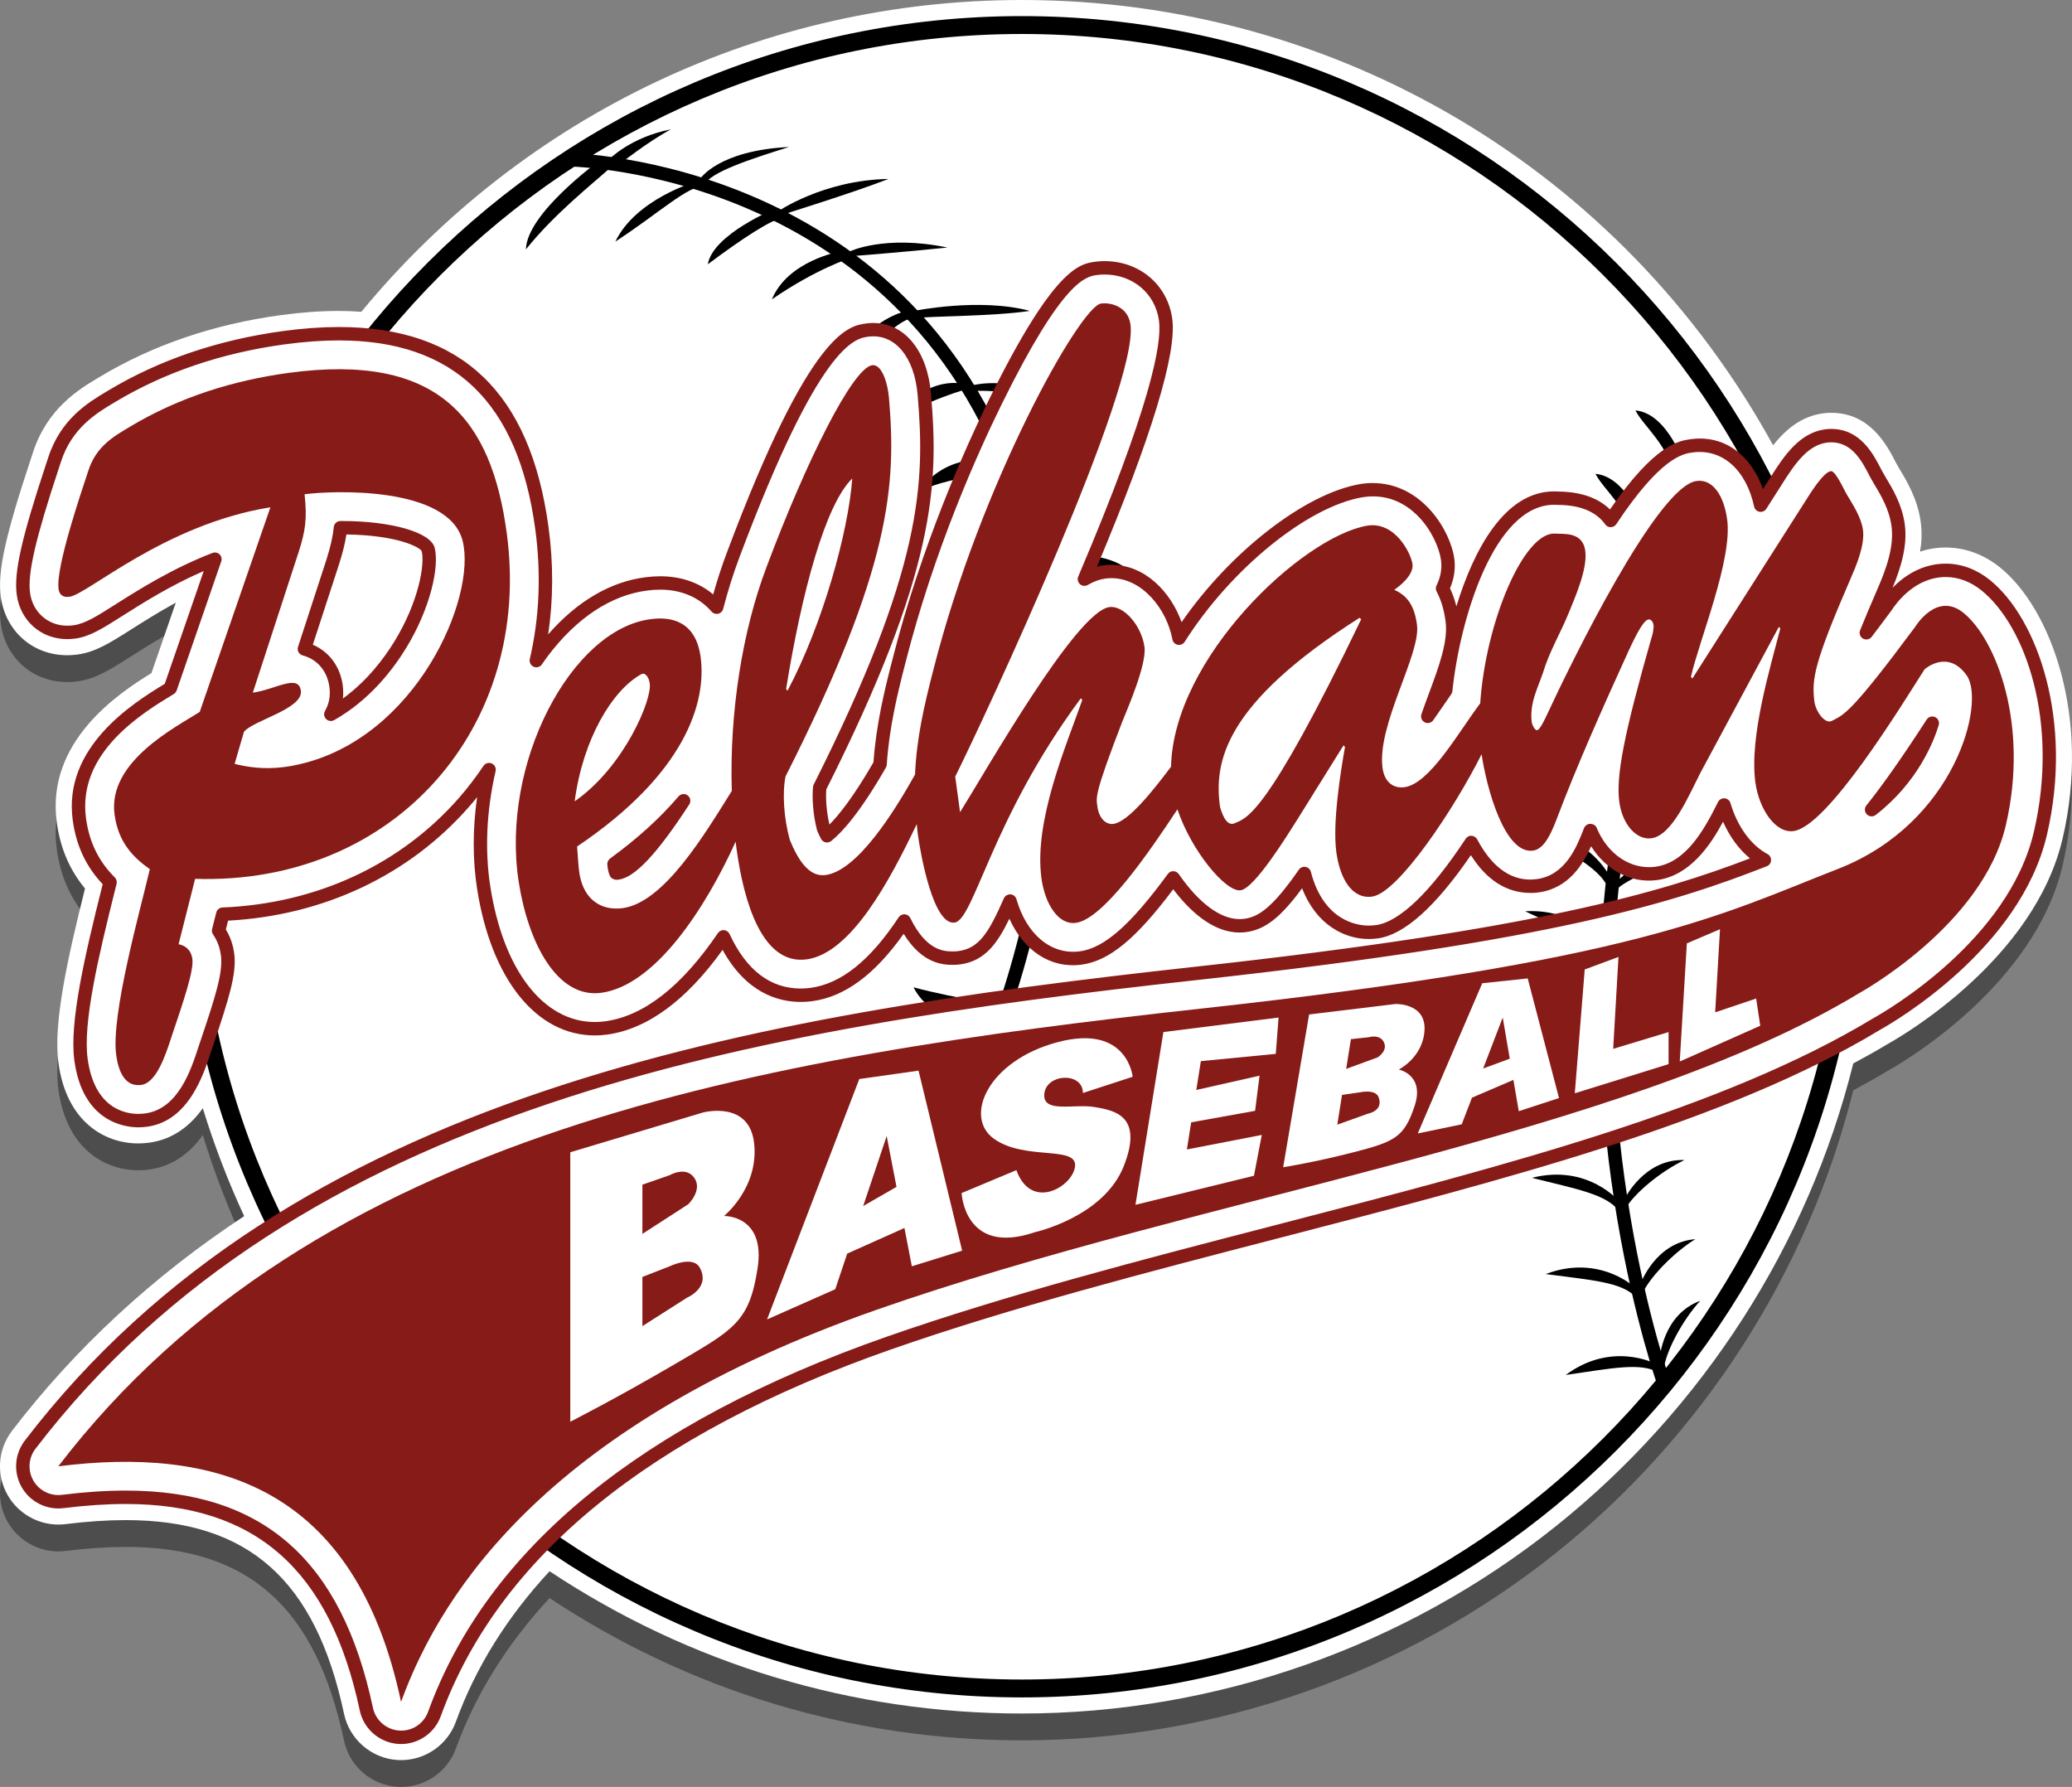 <?xml version="1.0" encoding="utf-8"?>
<!-- Generator: Adobe Illustrator 16.0.0, SVG Export Plug-In . SVG Version: 6.00 Build 0)  -->
<!DOCTYPE svg PUBLIC "-//W3C//DTD SVG 1.1//EN" "http://www.w3.org/Graphics/SVG/1.1/DTD/svg11.dtd">
<svg version="1.1" xmlns="http://www.w3.org/2000/svg" xmlns:xlink="http://www.w3.org/1999/xlink" x="0px" y="0px"
	 width="231.654px" height="199.773px" viewBox="0 0 231.654 199.773" enable-background="new 0 0 231.654 199.773"
	 xml:space="preserve">
<rect x="0" y="0" width="231.654" height="199.773" fill="#808080" stroke="none"/>
<g id="Layer_1">
	<path opacity="0.4" d="M44.844,199.773c-0.152,0-0.306-0.005-0.459-0.016c-2.884-0.203-5.318-2.32-5.919-5.149
		c-3.182-14.986-10.711-21.669-24.413-21.669c-2.067,0-4.329,0.151-6.723,0.45c-0.271,0.033-0.537,0.05-0.801,0.05
		c-2.334,0-4.503-1.255-5.661-3.273c-1.312-2.283-1.125-5.111,0.475-7.204c7.065-9.238,15.793-17.308,25.957-24.004
		c-1.811-3.905-3.359-7.943-4.626-12.063c-1.273,1.791-3.176,3.469-5.997,3.852c-0.401,0.055-0.812,0.082-1.218,0.082
		c-3.724,0-8.024-2.37-8.928-9.022c-0.599-4.418,1.034-11.697,2.973-19.476c-1.73-2.092-2.765-4.522-3.155-7.396
		c-1.223-9.012,6.854-14.401,10.583-16.686l2.72-7.872c-1.908,1.041-3.557,2.085-4.9,2.937c-2.546,1.613-4.079,2.584-6.097,2.86
		c-0.395,0.052-0.775,0.078-1.138,0.078c-3.849,0-6.903-2.685-7.427-6.529c-0.38-2.803,0.471-6.705,3.372-15.462l0.223-0.676
		c1.599-4.944,5.168-7.079,7.301-8.354l0.145-0.086c5.926-3.567,12.749-5.896,20.273-6.916c2.279-0.31,4.459-0.467,6.48-0.467
		c0.806,0,1.621,0.031,2.51,0.098C58.706,15.692,85.566,3,114.242,3c35.19,0,67.102,18.996,83.993,49.779
		c1.406-1.764,3.156-3.24,5.582-3.569c0.28-0.039,0.611-0.061,0.901-0.061c4.393,0,6.267,3.657,7.273,5.622l0.352,0.617
		c0.799,1.317,2.048,3.376,2.4,5.98c0.151,1.12,0.105,2.228-0.059,3.29c0.861-0.278,1.813-0.448,2.854-0.448
		c2.161,0,4.256,0.768,6.059,2.22c5.745,4.627,10.155,16.823,7.009,30.308c-3.146,13.483-17.865,22.032-19.533,22.963
		c-1.106,0.669-2.362,1.38-3.874,2.189c-5.039,20.249-16.818,38.591-33.236,51.722c-16.893,13.511-38.102,20.951-59.721,20.951
		c-18.882,0-37.104-5.494-52.798-15.905c-4.752,5.115-8.273,10.77-10.476,16.825C50.035,198.049,47.574,199.773,44.844,199.773z"/>
	<path fill="#FFFFFF" d="M44.844,196.773c-0.152,0-0.306-0.005-0.459-0.016c-2.884-0.203-5.318-2.32-5.919-5.149
		c-3.182-14.986-10.711-21.669-24.413-21.669c-2.067,0-4.329,0.151-6.723,0.45c-0.271,0.033-0.537,0.05-0.801,0.05
		c-2.334,0-4.503-1.255-5.661-3.273c-1.312-2.283-1.125-5.111,0.475-7.204c7.065-9.238,15.793-17.308,25.957-24.004
		c-1.811-3.905-3.359-7.943-4.626-12.063c-1.273,1.791-3.176,3.469-5.997,3.852c-0.401,0.055-0.812,0.082-1.218,0.082
		c-3.724,0-8.024-2.37-8.928-9.022c-0.599-4.418,1.034-11.697,2.973-19.475c-1.73-2.093-2.765-4.522-3.155-7.397
		c-1.223-9.012,6.854-14.401,10.583-16.686l2.72-7.872c-1.908,1.041-3.557,2.085-4.9,2.937c-2.546,1.613-4.079,2.584-6.097,2.86
		c-0.395,0.052-0.775,0.078-1.138,0.078c-3.849,0-6.903-2.685-7.427-6.529c-0.38-2.803,0.471-6.705,3.372-15.462l0.223-0.676
		c1.599-4.944,5.168-7.079,7.301-8.354l0.145-0.086c5.926-3.567,12.749-5.896,20.273-6.916c2.279-0.31,4.459-0.467,6.48-0.467
		c0.806,0,1.621,0.031,2.51,0.098C58.706,12.692,85.566,0,114.242,0c35.19,0,67.102,18.996,83.993,49.779
		c1.406-1.764,3.156-3.24,5.582-3.569c0.28-0.039,0.611-0.061,0.901-0.061c4.393,0,6.267,3.657,7.273,5.622l0.352,0.617
		c0.799,1.317,2.048,3.376,2.4,5.98c0.151,1.12,0.105,2.228-0.059,3.29c0.861-0.278,1.813-0.448,2.854-0.448
		c2.161,0,4.256,0.768,6.059,2.22c5.745,4.627,10.155,16.823,7.009,30.308c-3.146,13.483-17.865,22.032-19.533,22.963
		c-1.106,0.669-2.362,1.38-3.874,2.189c-5.039,20.249-16.818,38.591-33.236,51.722c-16.893,13.511-38.102,20.951-59.721,20.951
		c-18.882,0-37.104-5.494-52.798-15.905c-4.752,5.115-8.273,10.77-10.476,16.825C50.035,195.049,47.574,196.773,44.844,196.773z"/>
</g>
<g id="Layer_1_copy">
	<circle fill="#FFFFFF" cx="114.242" cy="95.781" r="92.982"/>
	<path d="M114.242,189.763c-51.822,0-93.981-42.16-93.981-93.981S62.42,1.8,114.242,1.8s93.982,42.16,93.982,93.981
		S166.063,189.763,114.242,189.763z M114.242,3.8C63.523,3.8,22.26,45.063,22.26,95.781s41.263,91.981,91.981,91.981
		c50.719,0,91.982-41.263,91.982-91.981S164.961,3.8,114.242,3.8z"/>
	<path d="M104.008,132.255c-0.135,0-0.271-0.036-0.394-0.112c-0.353-0.218-0.461-0.68-0.244-1.032
		c0.221-0.357,21.928-36.169,10.155-74.134c-11.718-37.787-49.647-38.367-50.029-38.368c-0.414-0.002-0.749-0.339-0.747-0.753
		c0.001-0.413,0.337-0.747,0.75-0.747c0.001,0,0.002,0,0.003,0c0.393,0.002,39.416,0.598,51.456,39.425
		c11.979,38.629-10.087,75.003-10.312,75.366C104.504,132.129,104.259,132.255,104.008,132.255z"/>
	<path d="M186.081,155.564c-0.306,0-0.594-0.188-0.704-0.493c-0.104-0.285-10.329-28.874-5.109-61.934
		c5.276-33.421,18.442-35.49,18.999-35.563c0.416-0.047,0.787,0.238,0.84,0.648c0.053,0.411-0.237,0.787-0.648,0.84
		c-0.12,0.017-12.635,2.176-17.709,34.309c-5.157,32.662,4.935,60.904,5.037,61.186c0.142,0.389-0.059,0.819-0.447,0.962
		C186.253,155.55,186.167,155.564,186.081,155.564z"/>
	<path d="M188.467,52.255c-0.083-0.125-1.958-6.041-5.625-6.375c0.958,1.875,3.792,3.875,4.5,7.916"/>
	<path d="M184.003,59.347c-0.084-0.125-1.959-6.041-5.625-6.375c0.957,1.875,3.791,3.875,4.5,7.917"/>
	<path d="M185.092,152.464c0,0-4.874-2.583-10.042,1.25c5.209-0.75,8.334-1.417,10.334-0.292"/>
	<path d="M185.55,151.881c0,0,0.334-4.918,4.542-6.459c-1.958,2.125-3.898,5.711-4.083,7.709"/>
	<path d="M182.819,143.955c0,0-3.99-3.809-10.004-1.521c5.217,0.69,8.405,0.896,10.025,2.521"/>
	<path d="M183.419,143.519c0,0,1.654-4.644,6.123-4.985c-2.461,1.515-5.301,4.439-6.021,6.313"/>
	<path d="M181.042,134.317c0,0-3.535-4.234-9.769-2.64c5.104,1.274,8.25,1.84,9.676,3.637"/>
	<path d="M181.687,133.951c0,0,2.168-4.428,6.646-4.263c-2.615,1.228-5.768,3.813-6.695,5.593"/>
	<path d="M179.592,106.339c0,0-2.659-4.833-9.081-4.463c4.766,2.229,7.744,3.388,8.799,5.424"/>
	<path d="M180.296,106.104c0,0,2.975-3.931,7.34-2.91c-2.803,0.703-6.393,2.638-7.644,4.206"/>
	<path d="M180.253,98.508c0,0-2.092-5.104-8.515-5.467c4.481,2.757,7.31,4.247,8.126,6.39"/>
	<path d="M180.979,98.354c0,0,3.402-3.566,7.623-2.057c-2.865,0.38-6.65,1.894-8.072,3.309"/>
	<path d="M112.461,112.406c0,0-5.078-0.651-10.328-2.026c2.688,5.188,9.833,3.485,9.833,3.485"/>
	<path d="M66.85,18.093c0,0-7.967,5.787-8.05,9.787c3.125-3.916,7.25-7.166,9.625-9.291"/>
	<path d="M68.05,17.858c0,0,2.416-2.52,6.958-3.395c-2.583,1.375-5.801,3.939-5.801,3.939"/>
	<path d="M77.721,20.335c0,0-6.629,1.92-8.921,6.67c4.875-3.166,8.091-6.275,10.149-6.283"/>
	<path d="M78.3,19.964c0,0,2.042-3.145,9.917-3.531c-4.208,1.322-8.875,2.822-9.458,4.239"/>
	<path d="M86.675,23.339c0,0-6.959,2.832-7.542,6.207c3.958-2.957,7.142-5.035,8.488-5.226"/>
	<path d="M86.925,23.67c0,0,5.083-3.54,12.417-3.665c-4.542,1.75-11.729,3.918-12.135,4.104"/>
	<path d="M93.924,28.114c0,0-5.833,1.016-7.624,5.35c5.042-3.459,8.695-4.58,8.695-4.58"/>
	<path d="M94.995,28.114c0,0,3.888-1.9,10.93-0.442c-4.708,0.5-10.625,0.958-10.625,0.958"/>
	<path d="M102.217,34.755c0,0,7.292-1.5,12.917,0c-4,0.625-11.849,0.598-12.208,0.791"/>
	<path d="M101.133,34.817c0,0-4.041,0.979-5.958,5.063c3.75-1.875,5.29-4.236,7.042-4.334"/>
	<path d="M108.036,43.014c0,0-4.152-1.634-8.777,4.366c4.458-2.708,9.021-3.971,9.055-3.916"/>
	<path d="M108.842,43.047c0,0,5.042-1.194,8.25,2.048c-4.125-1.715-8.417-1.381-8.417-1.381"/>
	<path d="M111.967,51.63c0,0-5.667-1.666-9.25,3.292c4.167-1.917,10.167-2.098,10.167-2.098"/>
	<path d="M115.821,62.664c0,0,9.938-2.722,12.063,3.591c-3.438-2.688-11.625-1.525-11.625-1.525"/>
	<path fill="#FFFFFF" d="M221.997,65.415c-1.344-1.083-2.885-1.655-4.458-1.655c-3.757,0-6.044,3.062-6.702,4.083
		c-0.813,1.096-1.536,2.056-2.178,2.897c0.489-1.215,1.099-2.667,1.855-4.414c1.085-2.47,2.041-5.101,1.701-7.615
		c-0.281-2.077-1.321-3.794-2.081-5.048c0,0-0.243-0.402-0.255-0.423c-0.043-0.08-0.096-0.185-0.156-0.304
		c-0.916-1.787-2.17-4.237-5.006-4.237c-0.18,0-0.383,0.014-0.56,0.038c-2.462,0.334-4.011,2.514-5.621,5.089l-1.689,2.651
		c-0.888-4.104-3.498-6.696-6.851-6.696c-0.279,0-0.563,0.019-0.852,0.058c-1.258,0.171-3.875,0.525-9.069,8.348
		c-0.946-1.312-2.649-2.43-5.698-2.484c-0.098-0.002-0.189-0.002-0.268-0.007c-0.119-0.007-0.24-0.011-0.359-0.011
		c-7.58,0-11.338,13.998-12.117,21.504c-0.375,0.529-0.76,1.091-1.153,1.664c-0.246,0.358-0.537,0.783-0.853,1.233
		c0.275-0.796,0.566-1.579,0.828-2.286c1.198-3.232,2.232-6.025,1.9-8.483c-0.185-1.354-0.541-2.529-1.076-3.534
		c0.519-1.05,0.72-2.153,0.57-3.251c-0.367-2.714-3.211-7.782-8.402-7.782c-0.422,0-0.851,0.037-1.297,0.112
		c-6.088,1.067-14.907,7.922-20.336,16.49c-0.682-3.671-3.668-7.464-7.57-7.464c-0.253,0-0.504,0.016-0.753,0.05
		c-0.735,0.101-1.473,0.354-2.252,0.812c5.001-11.75,9.708-24.374,9.081-28.992c-0.465-3.424-3.279-5.816-6.841-5.816
		c-0.327,0-0.637,0.023-0.923,0.062c-1.471,0.2-4.207,0.571-11.268,14.917c-2.641,5.364-7.553,16.266-10.783,28.986
		c-0.918,3.545-1.831,7.344-2.115,11.539c-2.979,5.195-4.962,7.225-5.933,7.996c-0.114-0.215-0.245-0.486-0.392-0.829
		c-0.425-1.638-0.54-3.461-0.42-4.572c12.234-24.317,12.553-33.938,11.692-43.948c-0.366-4.395-2.611-7.234-5.719-7.234
		c-0.21,0-0.423,0.014-0.641,0.043c-1.759,0.238-5.878,0.799-14.999,25.109c-0.702,1.855-1.322,3.827-1.855,5.879
		c-1.508-1.736-3.693-2.714-6.316-2.714c-0.507,0-1.035,0.036-1.523,0.103c-4.252,0.527-8.288,3.178-11.671,7.664
		c-0.224,0.297-0.435,0.607-0.649,0.915c1.089-4.691,1.316-9.69,0.619-14.825c-1.982-14.616-9.407-21.722-22.699-21.722
		c-1.902,0-3.968,0.149-6.138,0.444c-7.179,0.974-13.677,3.188-19.308,6.578l-0.143,0.086c-1.943,1.162-4.88,2.918-6.189,6.965
		l-0.224,0.679c-2.693,8.132-3.579,12.012-3.266,14.316c0.347,2.546,2.362,4.324,4.9,4.324c0.282,0,0.551-0.022,0.792-0.055
		c1.467-0.2,2.749-1.012,5.077-2.487c2.524-1.6,6.2-3.928,10.642-5.643L19.042,76.95c-3.78,2.287-11.213,6.928-10.167,14.642
		c0.445,3.282,1.858,5.468,3.434,7.034c-0.045,0.18-0.091,0.363-0.138,0.55c-1.959,7.816-3.671,15.174-3.113,19.288
		c0.859,6.324,5.117,6.815,6.401,6.815c0.282,0,0.574-0.019,0.875-0.06c4.174-0.566,5.694-5.247,6.588-8.003l0.177-0.523
		c1.733-5.139,2.625-7.918,2.341-10.008c-0.135-0.993-0.48-1.887-0.998-2.64l0.466-1.844c10.753-0.439,20.287-4.854,27-12.539
		c1.009-1.154,1.927-2.367,2.772-3.623c-1.016,4.395-1.264,8.965-0.6,13.207c1.519,9.721,6.278,15.759,12.421,15.759
		c0.415,0,0.837-0.028,1.254-0.085c5.329-0.723,9.783-5.253,13.132-10.187c2.411,5.201,5.81,6.528,8.65,6.528
		c0.388,0,0.785-0.026,1.179-0.08c4.121-0.559,7.473-3.815,10.385-8.222c2.027,4.154,4.459,4.154,5.48,4.154
		c0.224,0,0.448-0.016,0.675-0.046c2.793-0.379,4.032-2.615,5.666-6.338c1.122,3.914,3.805,6.423,7.067,6.423
		c0.276,0,0.557-0.019,0.841-0.057c2.933-0.398,5.942-2.935,10.343-8.952c1.979,2.855,4.593,5.356,7.408,5.356
		c0.225,0,0.442-0.015,0.654-0.044c2.033-0.276,3.773-1.73,6.599-5.806c1.245,4.808,4.417,6.574,7.179,6.574
		c0.301,0,0.609-0.02,0.926-0.063c3.521-0.478,7.527-5.39,10.553-9.976c1.447,2.732,3.563,4.889,6.641,4.889
		c0.264,0,0.529-0.018,0.799-0.055c3.608-0.489,5.015-4.019,5.717-5.783c0.054-0.143,0.107-0.286,0.162-0.43
		c1.221,2.966,3.692,4.888,6.539,4.888c0.275,0,0.551-0.019,0.826-0.056c3.803-0.516,5.988-4.448,7.578-7.647
		c0.771,2.606,2.334,4.983,4.51,6.147c-10.433,4.088-23.648,8.304-63.439,12.668c-49.792,5.462-100.88,14.03-130.456,52.701
		c-0.972,1.271-1.085,3-0.289,4.387c0.713,1.243,2.032,1.993,3.44,1.993c0.164,0,0.329-0.011,0.494-0.031
		c2.495-0.312,4.863-0.47,7.038-0.47c14.926,0,23.476,7.527,26.907,23.689c0.368,1.732,1.838,3.011,3.605,3.135
		c0.093,0.007,0.186,0.01,0.279,0.01c1.657,0,3.154-1.036,3.728-2.612c6.545-17.999,23.619-31.942,50.749-41.444
		c13.424-4.701,28.687-8.654,43.446-12.477c25.777-6.675,50.125-12.979,67.064-23.218c1.368-0.763,15.383-8.848,18.292-21.315
		C231.032,80.687,227.139,69.556,221.997,65.415z M44.733,72.108c-1.333,2.173-3.87,5.557-7.744,7.745
		c0.5-0.881,0.75-1.923,0.582-3.164c-0.286-2.103-1.647-3.644-3.538-4.143l3.147-9.659c0.439-1.376,0.747-2.571,0.886-3.893
		c0.044,0,0.089,0,0.134,0c6.167,0,9.419,1.459,9.672,2.431C48.29,63.059,47.593,67.452,44.733,72.108z M69.077,97.593
		c-0.053,0.008-0.107,0.012-0.161,0.012c-0.017,0-0.031,0-0.044,0c-0.063-0.127-0.177-0.43-0.225-1.002l-0.001-0.012
		c3.298-2.404,5.84-4.783,7.784-7.07C74.25,92.878,71.084,97.321,69.077,97.593z M209.249,90.516
		c1.913-2.388,4.124-5.551,6.787-9.666C215.183,83.659,213.131,87.515,209.249,90.516z"/>
	<path fill="#871B18" d="M44.844,194.974c-0.111,0-0.222-0.004-0.334-0.012c-2.086-0.146-3.849-1.68-4.284-3.728
		c-3.345-15.756-11.662-23.095-26.173-23.095c-2.143,0-4.479,0.156-6.945,0.464c-1.9,0.233-3.742-0.702-4.677-2.333
		c-0.95-1.653-0.815-3.7,0.344-5.216c29.755-38.905,81.016-47.511,130.97-52.99c38.059-4.175,51.859-8.26,61.909-12.103
		c-1.233-1.003-2.271-2.415-3.012-4.098c-1.414,2.633-3.697,6.023-7.365,6.521c-2.92,0.394-5.707-1.089-7.385-3.775
		c-0.88,1.979-2.506,4.702-5.859,5.156c-0.301,0.042-0.602,0.062-0.898,0.062c-2.67,0-4.915-1.419-6.688-4.224
		c-3.955,5.774-7.453,8.903-10.406,9.304c-0.337,0.046-0.682,0.069-1.025,0.069c-2.638,0-5.833-1.522-7.438-5.672
		c-2.43,3.296-4.143,4.611-6.239,4.896c-0.243,0.033-0.495,0.051-0.755,0.051c-3.02,0-5.615-2.465-7.414-4.837
		c-4.164,5.551-7.165,8.009-10.236,8.426c-3.486,0.468-6.469-1.558-8.084-5.134c-1.348,2.803-2.769,4.736-5.49,5.105
		c-0.261,0.035-0.518,0.053-0.775,0.053c-0.978,0-3.434,0-5.552-3.471c-3.239,4.572-6.587,7.04-10.213,7.531
		c-0.422,0.058-0.853,0.087-1.279,0.087c-2.589,0-6.125-1.045-8.754-5.82c-4.085,5.677-8.43,8.861-12.928,9.472
		c-0.449,0.061-0.905,0.092-1.355,0.092c-6.539,0-11.583-6.281-13.163-16.393c-0.506-3.236-0.502-6.726,0.002-10.242
		c-0.286,0.355-0.576,0.7-0.869,1.035c-6.7,7.671-16.262,12.192-26.974,12.769l-0.25,0.988c0.487,0.797,0.801,1.693,0.934,2.672
		c0.306,2.257-0.604,5.101-2.374,10.348l-0.177,0.524c-0.891,2.747-2.555,7.876-7.197,8.506c-0.336,0.046-0.662,0.066-0.976,0.066
		c-1.438,0-6.204-0.538-7.145-7.465c-0.576-4.247,1.151-11.681,3.129-19.571l0.036-0.144c-1.867-1.975-2.963-4.321-3.348-7.157
		c-1.106-8.153,6.687-13.06,10.289-15.243l4.356-12.609c-3.71,1.607-6.836,3.588-8.99,4.953c-2.416,1.53-3.746,2.374-5.377,2.597
		c-0.273,0.036-0.577,0.062-0.894,0.062c-2.924,0-5.245-2.045-5.644-4.973c-0.334-2.461,0.528-6.296,3.297-14.653l0.224-0.679
		c1.394-4.31,4.476-6.153,6.516-7.373l0.143-0.085c5.721-3.444,12.313-5.691,19.594-6.679c2.203-0.3,4.302-0.451,6.239-0.451
		c13.732,0,21.401,7.317,23.442,22.371c0.554,4.084,0.54,8.105-0.041,11.992c3.235-3.704,6.975-5.902,10.907-6.39
		c0.518-0.07,1.079-0.108,1.616-0.108c2.318,0,4.342,0.697,5.927,2.03c0.463-1.644,0.98-3.224,1.543-4.711
		c9.279-24.73,13.548-25.309,15.6-25.587c0.252-0.034,0.498-0.05,0.741-0.05c3.527,0,6.065,3.109,6.467,7.922
		c0.871,10.12,0.561,19.808-11.706,44.222c-0.076,0.915,0.003,2.458,0.353,3.931c1.032-1.037,2.675-3.063,4.922-6.961
		c0.303-4.211,1.215-7.99,2.125-11.503c3.247-12.787,8.183-23.739,10.836-29.129c7.236-14.702,10.118-15.095,11.839-15.329
		c0.342-0.046,0.686-0.068,1.024-0.068c3.948,0,7.066,2.658,7.584,6.466c0.521,3.839-2.31,13.149-8.415,27.686
		c0.245-0.064,0.492-0.113,0.741-0.147c0.283-0.039,0.567-0.057,0.854-0.057c3.799,0,6.666,3.071,7.859,6.42
		c5.416-7.839,13.751-14.354,19.917-15.435c0.495-0.084,0.96-0.124,1.427-0.124c5.654,0,8.747,5.491,9.146,8.432
		c0.152,1.122-0.01,2.243-0.481,3.337c0.296,0.616,0.534,1.292,0.716,2.021c1.938-6.325,5.389-12.854,10.922-12.854
		c0.133,0,0.269,0.004,0.402,0.012l0.159,0.005c2.485,0.044,4.378,0.717,5.69,2.003c5.025-7.313,7.721-7.679,9.041-7.858
		c3.703-0.497,6.681,1.716,8.066,5.573l0.795-1.246c1.652-2.643,3.37-5.052,6.152-5.429c0.207-0.028,0.448-0.045,0.66-0.045
		c3.293,0,4.725,2.795,5.672,4.644l0.387,0.683c0.794,1.31,1.881,3.104,2.184,5.335c0.32,2.378-0.412,4.795-1.363,7.094
		c1.248-1.272,3.248-2.694,5.942-2.694c1.746,0,3.45,0.63,4.929,1.821c5.319,4.284,9.365,15.728,6.386,28.497
		c-2.972,12.736-17.061,20.909-18.657,21.8c-17.011,10.281-41.408,16.6-67.238,23.288c-14.744,3.818-29.988,7.766-43.39,12.459
		c-26.907,9.424-43.828,23.216-50.292,40.992C48.601,193.726,46.819,194.974,44.844,194.974z M14.053,166.64
		c15.34,0,24.123,7.716,27.641,24.283c0.297,1.397,1.499,2.442,2.924,2.543c1.466,0.108,2.762-0.773,3.249-2.111
		c6.625-18.22,23.853-32.315,51.206-41.896c13.46-4.714,28.735-8.669,43.507-12.494c25.724-6.662,50.019-12.953,66.863-23.134
		c1.561-0.87,15.125-8.735,17.95-20.844c2.841-12.174-0.902-22.99-5.865-26.988c-1.21-0.975-2.589-1.489-3.988-1.489
		c-3.399,0-5.507,2.862-6.071,3.739c-0.844,1.14-1.568,2.102-2.212,2.946c-0.228,0.297-0.642,0.381-0.968,0.197
		c-0.326-0.186-0.465-0.584-0.324-0.933c0.49-1.22,1.103-2.678,1.863-4.432c1.041-2.373,1.961-4.886,1.646-7.217
		c-0.261-1.922-1.254-3.562-1.979-4.759l-0.417-0.733c-0.896-1.748-1.983-3.87-4.359-3.87c-0.146,0-0.313,0.011-0.457,0.031
		c-2.143,0.29-3.572,2.32-5.088,4.743l-1.693,2.657c-0.162,0.255-0.461,0.388-0.764,0.335c-0.3-0.054-0.537-0.282-0.602-0.58
		c-0.881-4.078-3.531-6.497-6.869-6.054c-1.059,0.144-3.539,0.481-8.544,8.02c-0.136,0.205-0.364,0.33-0.61,0.335
		c-0.238,0.018-0.479-0.111-0.623-0.312c-1.01-1.399-2.727-2.13-5.104-2.173c-0.155-0.003-0.232-0.004-0.301-0.008
		c-0.102-0.006-0.208-0.01-0.313-0.01c-6.709,0-10.535,12.777-11.371,20.831c-0.014,0.128-0.06,0.251-0.134,0.356
		c-0.364,0.515-0.739,1.06-1.121,1.617l-0.091,0.132c-0.232,0.339-0.502,0.731-0.792,1.146c-0.215,0.305-0.622,0.406-0.956,0.237
		c-0.332-0.17-0.489-0.56-0.367-0.913c0.276-0.799,0.568-1.584,0.831-2.294c1.166-3.146,2.171-5.856,1.862-8.13
		c-0.171-1.261-0.506-2.365-0.994-3.282c-0.113-0.213-0.117-0.468-0.01-0.685c0.459-0.93,0.627-1.878,0.5-2.818
		c-0.365-2.688-3.383-7.948-8.833-7.031c-6.15,1.079-14.676,8.023-19.825,16.152c-0.166,0.261-0.473,0.391-0.776,0.335
		c-0.303-0.059-0.539-0.296-0.595-0.6c-0.626-3.367-3.354-6.851-6.834-6.851c-0.219,0-0.436,0.014-0.651,0.043
		c-0.662,0.091-1.308,0.324-1.974,0.716c-0.279,0.161-0.633,0.129-0.875-0.084c-0.243-0.214-0.322-0.56-0.195-0.857
		c8.09-19.008,9.375-26.043,9.028-28.598c-0.413-3.042-2.921-5.167-6.098-5.167c-0.292,0-0.568,0.021-0.823,0.055
		c-1.236,0.169-3.811,0.52-10.695,14.505c-2.627,5.338-7.515,16.182-10.729,28.84c-0.906,3.496-1.813,7.253-2.093,11.405
		c-0.008,0.113-0.042,0.224-0.098,0.322c-2.915,5.084-4.935,7.271-6.116,8.21c-0.175,0.139-0.405,0.192-0.62,0.147
		c-0.218-0.046-0.405-0.187-0.509-0.384c-0.122-0.229-0.262-0.519-0.418-0.885c-0.015-0.035-0.027-0.07-0.037-0.106
		c-0.469-1.808-0.559-3.733-0.44-4.841c0.009-0.09,0.035-0.177,0.076-0.257c12.152-24.155,12.466-33.647,11.615-43.547
		c-0.354-4.242-2.55-6.902-5.513-6.513c-1.485,0.201-5.432,0.736-14.397,24.63c-0.686,1.811-1.301,3.763-1.832,5.804
		c-0.07,0.27-0.284,0.479-0.555,0.542c-0.273,0.06-0.555-0.028-0.738-0.238c-1.395-1.606-3.383-2.456-5.75-2.456
		c-0.47,0-0.962,0.033-1.422,0.096c-4.055,0.503-7.916,3.052-11.173,7.372c-0.176,0.234-0.344,0.477-0.512,0.719l-0.121,0.174
		c-0.205,0.295-0.589,0.404-0.92,0.257c-0.329-0.146-0.507-0.505-0.426-0.855c1.081-4.656,1.285-9.553,0.606-14.555
		c-1.923-14.18-9.105-21.072-21.956-21.072c-1.87,0-3.901,0.147-6.037,0.438c-7.077,0.96-13.477,3.139-19.022,6.478l-0.144,0.086
		c-1.849,1.105-4.64,2.774-5.862,6.553l-0.225,0.684c-2.62,7.91-3.527,11.829-3.235,13.98c0.294,2.163,2.004,3.675,4.157,3.675
		c0.247,0,0.482-0.02,0.693-0.048c1.305-0.179,2.537-0.96,4.775-2.378c2.492-1.579,6.259-3.966,10.773-5.708
		c0.271-0.106,0.58-0.044,0.791,0.159c0.21,0.203,0.283,0.509,0.188,0.785l-4.986,14.434c-0.057,0.165-0.171,0.306-0.321,0.396
		c-3.509,2.123-10.81,6.541-9.812,13.899c0.359,2.646,1.412,4.806,3.219,6.603c0.188,0.187,0.263,0.458,0.199,0.714l-0.138,0.551
		c-1.94,7.742-3.638,15.021-3.098,19.005c0.756,5.565,4.209,6.166,5.658,6.166c0.249,0,0.507-0.017,0.774-0.053
		c3.708-0.503,5.127-4.878,5.976-7.491l0.18-0.532c1.696-5.028,2.569-7.742,2.309-9.667c-0.117-0.864-0.411-1.644-0.873-2.315
		c-0.122-0.178-0.162-0.399-0.109-0.608l0.466-1.844c0.081-0.322,0.365-0.552,0.696-0.565c10.523-0.431,19.923-4.793,26.466-12.283
		c0.944-1.08,1.857-2.273,2.715-3.549c0.202-0.299,0.589-0.412,0.921-0.269c0.332,0.144,0.513,0.504,0.432,0.856
		c-1.019,4.408-1.223,8.877-0.589,12.922c1.458,9.329,5.933,15.125,11.68,15.125c0.383,0,0.771-0.026,1.154-0.078
		c4.324-0.587,8.567-3.905,12.612-9.864c0.151-0.225,0.414-0.355,0.681-0.326c0.27,0.021,0.506,0.187,0.62,0.432
		c1.874,4.044,4.556,6.094,7.97,6.094c0.359,0,0.721-0.024,1.077-0.073c3.433-0.465,6.658-3.047,9.861-7.893
		c0.148-0.224,0.401-0.35,0.674-0.334c0.269,0.018,0.507,0.177,0.625,0.419c1.822,3.733,3.837,3.733,4.806,3.733
		c0.191,0,0.382-0.014,0.575-0.039c2.281-0.31,3.365-1.991,5.079-5.896c0.128-0.289,0.429-0.458,0.737-0.446
		c0.315,0.021,0.583,0.237,0.671,0.541c1.128,3.934,3.866,6.255,7.087,5.83c2.732-0.371,5.675-2.959,9.837-8.651
		c0.144-0.196,0.384-0.329,0.615-0.308c0.242,0.003,0.469,0.123,0.607,0.323c2.248,3.245,4.66,5.033,6.791,5.033
		c0.189,0,0.373-0.012,0.551-0.037c1.555-0.211,3.113-1.203,6.086-5.49c0.167-0.24,0.457-0.36,0.748-0.311
		c0.289,0.052,0.521,0.267,0.594,0.55c1.445,5.579,5.305,6.013,6.453,6.013c0.269,0,0.543-0.018,0.824-0.056
		c2.634-0.357,6.102-3.692,10.029-9.646c0.145-0.221,0.383-0.359,0.662-0.336c0.264,0.013,0.502,0.164,0.627,0.398
		c1.729,3.265,4.007,4.805,6.672,4.441c3.18-0.431,4.443-3.609,5.123-5.317l0.129-0.34c0.108-0.288,0.396-0.519,0.705-0.523
		c0.307,0.011,0.602,0.14,0.719,0.426c1.232,2.992,3.836,4.735,6.571,4.374c3.373-0.457,5.386-3.976,7.007-7.238
		c0.138-0.275,0.435-0.437,0.736-0.413c0.308,0.026,0.567,0.238,0.654,0.534c0.777,2.629,2.289,4.706,4.145,5.699
		c0.258,0.138,0.412,0.413,0.395,0.705c-0.017,0.292-0.202,0.548-0.475,0.654c-10.286,4.03-23.672,8.333-63.631,12.715
		C84.276,114.999,33.361,123.53,3.965,161.967c-0.79,1.033-0.882,2.43-0.234,3.558c0.638,1.112,1.896,1.749,3.191,1.591
		C9.449,166.8,11.848,166.64,14.053,166.64z M68.916,98.354c-0.286,0-0.591-0.162-0.717-0.419c-0.106-0.216-0.245-0.611-0.299-1.271
		c-0.021-0.261,0.093-0.525,0.305-0.68c3.047-2.221,5.622-4.559,7.655-6.949c0.255-0.302,0.702-0.352,1.02-0.116
		c0.317,0.236,0.396,0.679,0.181,1.01c-3.565,5.491-6.07,8.162-7.882,8.407C69.096,98.348,69.006,98.354,68.916,98.354z
		 M209.249,91.266c-0.195,0-0.389-0.076-0.535-0.225c-0.266-0.271-0.287-0.698-0.051-0.994c1.846-2.303,4.051-5.444,6.743-9.604
		c0.204-0.313,0.604-0.43,0.946-0.273c0.338,0.158,0.51,0.541,0.401,0.898c-0.549,1.806-2.333,6.398-7.046,10.042
		C209.571,91.214,209.41,91.266,209.249,91.266z M36.989,80.604c-0.194,0-0.386-0.075-0.531-0.221
		c-0.238-0.238-0.288-0.606-0.122-0.899c0.465-0.819,0.626-1.7,0.491-2.693c-0.241-1.772-1.358-3.088-2.986-3.518
		c-0.199-0.053-0.369-0.186-0.467-0.367c-0.099-0.181-0.118-0.395-0.054-0.591l3.147-9.659c0.487-1.524,0.734-2.608,0.853-3.738
		c0.04-0.382,0.362-0.672,0.746-0.672H38.2c5.574,0,9.946,1.258,10.397,2.992c0.527,2.058-0.425,6.703-3.225,11.264
		c-1.491,2.429-4.091,5.79-8.015,8.006C37.243,80.571,37.116,80.604,36.989,80.604z M34.975,72.077
		c1.803,0.763,3.056,2.43,3.339,4.511c0.07,0.517,0.078,1.019,0.023,1.505c2.707-1.973,4.591-4.477,5.757-6.377
		c2.714-4.42,3.425-8.643,3.051-10.104c-0.222-0.446-2.737-1.784-8.419-1.862c-0.15,1.006-0.405,2.032-0.832,3.367L34.975,72.077z"
		/>
	<path fill="#871B18" d="M7.775,66.714c2.038-0.277,10.603-8.085,22.458-10.005l-7.904,22.88c-2.675,1.713-10.323,5.555-9.521,11.47
		c0.429,3.161,2.104,4.803,3.943,6.11c-1.05,4.504-4.369,16.274-3.761,20.761c0.305,2.243,1.179,3.579,2.811,3.357
		c1.699-0.23,2.726-3.382,3.36-5.337c1.283-3.809,2.526-7.404,2.347-8.73c-0.152-1.121-0.901-1.539-1.541-1.66l1.847-7.311
		c22.252,0.719,37.784-16.965,34.837-38.686c-1.715-12.645-7.513-20.166-24.371-17.879c-6.119,0.83-12.234,2.699-17.803,6.051
		c-1.793,1.074-3.722,2.166-4.6,4.881c-0.783,2.392-3.661,10.777-3.329,13.225C6.673,66.759,7.366,66.769,7.775,66.714z M33.4,61.68
		c0.729-2.28,0.957-3.661,0.651-6.423c3.127-0.425,16.073-0.935,17.665,5.185c1.619,6.322-5.172,22.094-18.344,25.022
		c-2.147,0.5-4.487,0.609-7.141-0.068l1.039-3.568c0.936-1.27,6.645-2.563,6.368-4.603c-0.264-1.938-2.856-0.132-5.372,0.21
		L33.4,61.68z"/>
	<path fill="#871B18" d="M219.509,68.505c-3-2.416-5.393,1.578-5.393,1.578c-7.199,9.701-7.947,9.803-9.307,10.506
		c-0.773,0.416-1.879-1.096-1.977-2.328c-0.25-2.354-0.064-4.042,4.049-13.53c0.582-1.325,1.637-3.753,1.402-5.487
		c-0.193-1.427-1.148-2.854-1.777-3.912c-0.26-0.38-1.271-2.735-1.814-2.662c-0.816,0.111-2.24,2.381-2.809,3.289l-12.67,19.893
		l-0.164-0.186c0.955-4.18,4.662-13.094,4.053-17.581c-0.359-2.651-1.588-4.562-3.424-4.313c-4.418,0.6-14.057,20.392-16.682,26.044
		c-0.162,0.334-0.799,1.77-1.139,1.816c-0.271,0.037-0.572-0.649-0.6-0.854c-0.291-2.142,0.711-3.938,1.252-5.569
		c0.715-2.382,1.961-4.421,2.895-6.728c0.623-1.539,2.111-4.855,1.834-6.896c-0.291-2.142-2.33-1.864-3.377-1.93
		c-3.478-0.218-7.752,9.829-8.37,18.972c-2.513,3.364-5.651,8.996-8.481,9.38c-1.088,0.147-2.205-0.428-2.439-2.161
		c-0.65-4.793,4.295-12.733,3.852-15.996c-0.305-2.243-1.135-3.273-2.539-3.914c0.572-0.389,2.201-1.648,2.035-2.871
		c-0.166-1.225-1.971-4.822-5.082-4.295c-7.318,1.283-21.645,14.813-21.912,26.943c-2.008,2.676-4.776,6.169-6.449,6.396
		c-0.814,0.11-1.605-0.612-1.785-1.938c-0.139-1.02-0.385-1.298,2.793-9.518c0.623-1.537,2.732-6.394,2.471-8.331
		c-0.318-2.346-2.297-4.673-3.928-4.452c-3.74,0.508-13.899,18.501-16.69,22.93l-0.54-3.977
		c3.479-7.015,20.533-43.598,19.593-50.531c-0.277-2.039-2.211-2.505-3.299-2.357c-2.311,0.313-13.417,19.994-18.743,40.967
		c-1.05,4.051-1.873,7.676-2.046,11.689c-2.296,4.113-6.427,10.75-10.004,11.234c-1.835,0.249-3.063-1.662-3.993-3.924
		c-0.672-2.401-0.855-5.285-0.479-7.101c11.846-23.415,12.396-32.628,11.558-42.38c-0.111-1.336-0.716-3.746-1.871-3.59
		c-2.175,0.296-7.347,10.655-11.821,22.582c-2.665,7.044-4.15,16.146-3.875,25.011c-3.027,4.825-7.557,12.472-12.208,13.103
		c-2.176,0.295-4.6-0.727-4.92-4.629l-0.169-2.262c12.181-8.195,14.488-16.193,13.811-21.189c-0.553-4.079-3.383-4.525-5.559-4.23
		c-8.852,1.097-16.855,16.098-14.771,29.419c1.049,6.712,4.259,13.026,9.222,12.354c6.057-0.821,11.659-9.484,15.027-16.898
		c0.03,0.241,0.053,0.485,0.085,0.725c0.815,6.017,2.886,13.109,7.849,12.436c4.961-0.673,9.306-8.813,12.312-15.125
		c0.039,0.362,0.061,0.71,0.112,1.082c0.318,2.346,1.736,10.253,4.116,9.93c2.176-0.295,4.108-11.565,14.114-25.072l0.164,0.185
		c-1.797,5.125-5.436,13.512-4.565,19.936c0.374,2.754,1.821,5.257,3.86,4.98c3.031-0.411,8.115-7.783,11.342-12.69
		c1.564,4.668,5.416,9.274,7.063,9.052c1.564-0.213,5.195-6.105,6.279-7.811l5.23-8.394l0.164,0.185
		c-0.51,2.873-1.408,8.5-0.967,11.763c0.402,2.957,1.754,5.267,3.998,4.962c2.953-0.4,9.279-9.988,12.242-15.918
		c0.557,3.77,2.564,11.209,5.75,10.776c1.225-0.166,1.969-1.824,2.537-3.251c2.393-6.348,5.369-12.982,8.143-19.07
		c0.379-0.779,1.543-3.43,2.223-3.521c0.271-0.037,0.518,0.242,0.572,0.649c0.041,0.306-0.119,1.159-0.227,1.381
		c-3.051,10.694-4.045,15.606-3.576,18.555c0.4,2.438,1.941,4.099,3.572,3.877c2.311-0.313,4.191-4.826,5.451-7.282l8.789-16.354
		l0.162,0.186c-1.131,4.411-3.48,12.104-2.789,17.201c0.402,2.957,2.23,5.721,4.27,5.444c3.807-0.517,11.965-13.877,14.646-18.083
		c0,0,2.586-2.316,4.711,0.684s-1.25,16.5-14.375,21.625s-22.25,10.25-71.25,15.625c-49,5.375-99.057,13.667-127.737,51.167
		c17.32-2.167,33.153,1.999,38.32,26.333c4.667-12.833,17-31.166,53.167-43.833c36.167-12.667,83.5-19.435,109.833-35.384
		c0,0,13.792-7.533,16.417-18.783S223.169,71.453,219.509,68.505z M95.285,53.492c-0.436,5.979-3.321,16.339-7.236,23.724
		l-0.162-0.185C89.656,66.095,92.286,56.392,95.285,53.492z M71.672,75.388c0.447-0.268,0.871,0.297,0.968,1.012
		c0.303,1.724-2.821,9.313-8.39,13.184C65.174,82.604,68.453,77.175,71.672,75.388z M138.032,92.036
		c-0.979,0.444-1.498-1.354-1.635-1.855c-0.68-4.996,0.449-11.483,15.619-21.123l0.162,0.186
		C141.485,91.464,139.337,91.444,138.032,92.036z"/>
	<path fill="#FFFFFF" d="M80.946,135.942c0,0,3.875-3.125,3.375-8.063s-5.75-3.5-5.75-3.5l-14.813,4.438v30.125
		c0,0,5.063-2.563,11.688-6.438s8.313-4.688,9.25-10.688S80.946,135.942,80.946,135.942z M71.821,132.442l3.052-1.063
		c0,0,1.823-1.063,2.761,0.313s-0.688,2.938-0.688,2.938l-5.125,3.313V132.442z M76.821,145.067l-5,3.188v-5.5l3.052-1.191
		c0,0,2.573-1.246,3.353,0.142C79.483,143.946,76.821,145.067,76.821,145.067z"/>
	<path fill="#FFFFFF" d="M156.385,119.568c0,0,2.716-1.344,2.88-4.4c0.164-3.055-3.247-2.925-3.247-2.925l-9.657,1.17l-2.9,17.08
		c0,0,3.424-0.531,7.902-1.685c4.57-1.177,5.633-1.665,6.793-5.162C159.317,120.153,156.385,119.568,156.385,119.568z
		 M152.937,124.504l-3.424,1.226l0.53-3.325l2.017-0.291c0,0,1.723-0.393,2.075,0.557
		C154.703,124.202,152.937,124.504,152.937,124.504z M154.019,118.212l-3.513,1.285l0.529-3.326l2.004-0.214
		c0,0,1.239-0.386,1.69,0.576C155.182,117.497,154.019,118.212,154.019,118.212z"/>
	<path fill="#FFFFFF" d="M96.071,120.63l-10.313,26.875l7.625-3.375l1.337-3.983l6.398-2.863l0.827,4.28l5.625-1.746l-4.875-20.125
		L96.071,120.63z M96.506,134.828l2.627-7.823l1.097,5.681L96.506,134.828z"/>
	<path fill="#FFFFFF" d="M121.071,122.192l5.563-1.813c0,0-0.563-5.938-8.375-3.875c-7.813,2.063-10.563,8.375-7.125,10.813
		s9.188,0.75,9.063,3s-4.875,5.188-6.563,0.5c-6.125,2.563-6.125,2.563-6.125,2.563s0.313,7.063,8.188,4.375
		c0,0,7.688-1.688,9.938-7.375s-1.063-6.25-3.313-6.625s-5.813,0.75-5.563-1.5S121.071,119.817,121.071,122.192z"/>
	<polygon fill="#FFFFFF" points="126.946,134.692 140.196,131.442 141.071,126.88 132.696,128.505 133.176,125.471 140.321,124.186 
		140.821,120.255 133.749,121.852 134.259,118.63 142.634,117.817 142.946,113.755 130.071,115.38 	"/>
	<path fill="#FFFFFF" d="M165.717,109.923l-7.208,16.791l4.916-1.021l1.145-2.98l4.632-1.986l0.599,3.498l4.5-1.468l-3.5-13.375
		L165.717,109.923z M165.82,119.454l2.188-5.699l0.787,4.602L165.82,119.454z"/>
	<polygon fill="#FFFFFF" points="180.95,106.98 177.175,108.381 176.067,122.223 186.55,118.964 186.55,115.381 180.358,117.256 	
		"/>
	<polygon fill="#FFFFFF" points="196.342,111.631 191.759,113.173 192.3,103.881 188.592,105.464 187.8,118.673 196.8,114.673 	"/>
</g>
</svg>
